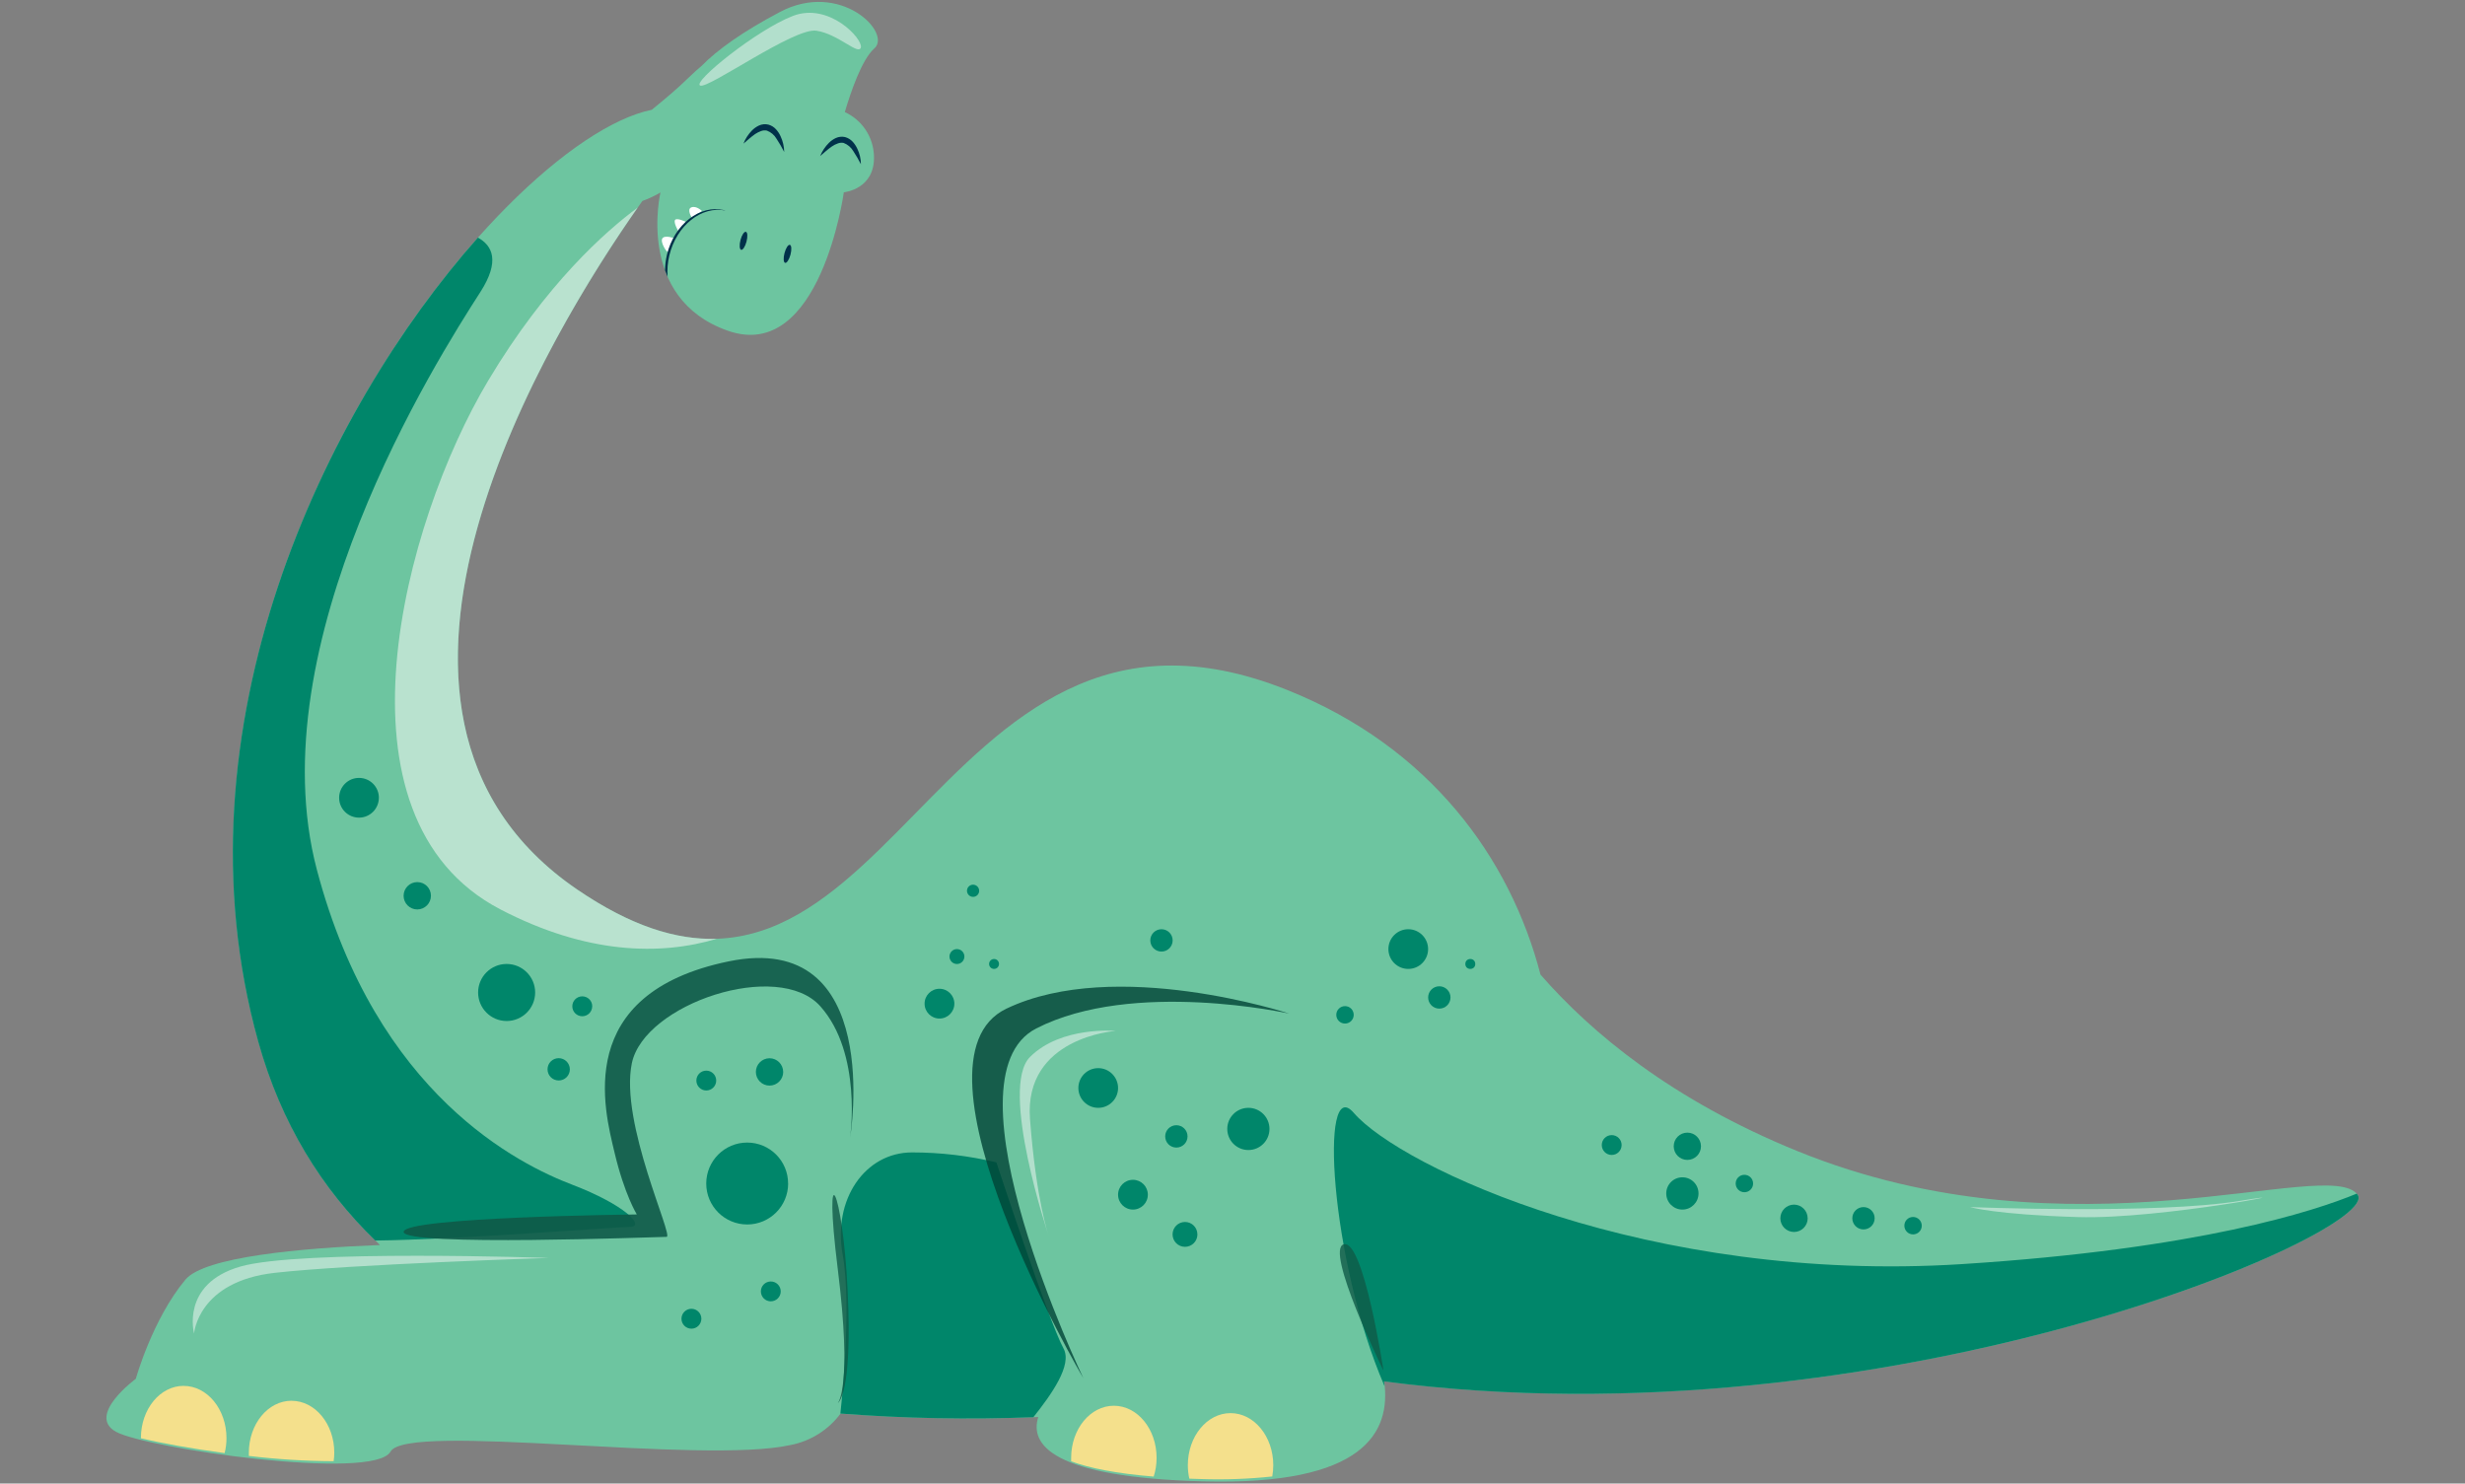 <?xml version="1.0" encoding="UTF-8"?><svg id="Layer_1" xmlns="http://www.w3.org/2000/svg" viewBox="0 0 611.01 367.72"><rect x="0" y="0" width="611.01" height="367.72" fill="#808080" stroke="none"/><defs><style>.cls-1{fill:#00314a;}.cls-2{fill:#00866a;}.cls-3{fill:#f4e08c;}.cls-4{fill:#fff;}.cls-5{fill:#daeee3;}.cls-6{fill:#6dc5a0;}.cls-7{fill:#d1eade;}.cls-7,.cls-8,.cls-9,.cls-10{isolation:isolate;}.cls-7,.cls-11{opacity:.7;}.cls-8{fill:#004436;}.cls-8,.cls-9{opacity:.8;}.cls-9,.cls-10{fill:#0f5a48;}.cls-10{opacity:.9;}</style></defs><path class="cls-6" d="M584.38,296.12c-7.18-9.83-70.29,17.16-139.01-10.87-30.94-12.61-50.91-29.22-63.52-43.68-7.52-28.92-27.45-56.4-62.7-70.52-90.11-36.1-98.44,102.35-176.02,49.46-66.15-45.1-3.73-142.86,16.1-170.7,1.56-.56,3.06-1.27,4.48-2.1,0,0-6.22,26.23,16.71,34.27,22.94,8.04,28.74-34.32,28.74-34.32,0,0,7.8-.7,7.47-9.07-.17-4.68-2.96-8.86-7.22-10.81,1.4-4.76,4.2-13.08,7.31-15.77,4.43-3.85-8.38-16.98-23.44-9.02-9.13,4.82-15.49,9.36-19.37,13.34-1.04,.88-2.09,1.8-3.09,2.79-2.98,2.93-6.2,5.59-9.27,8.09-38.35,7.86-128.28,120.56-97.51,230.96,5.85,20.98,16.42,37.49,30.15,50.42-19.53,.76-43.51,2.92-48.23,8.58-8.2,9.83-12.3,24.59-12.3,24.59,0,0-12.3,9.02-4.92,13.12,7.37,4.1,63.95,12.3,68.06,4.92,4.11-7.37,77.06,3.27,99.2-1.64,4.94-.97,9.34-3.74,12.35-7.78,16.31,1.24,32.67,1.52,49.01,.85-2.14,6.69,3.13,14.99,41.12,15.95,39.53,1.01,46.39-12.05,44.62-24.8,124.48,16.4,247.83-37.31,241.29-46.27Z"/><path class="cls-2" d="M335.55,275.82c-8.54-9.88-5.91,36.4,7.65,67.78-.04-.4-.08-.8-.14-1.21,124.5,16.4,247.86-37.31,241.32-46.27-.07-.09-.14-.17-.22-.26-10.38,4.3-39.06,13.73-97.96,17.47-77.47,4.91-138.96-23.98-150.65-37.51Z"/><path class="cls-9" d="M342.94,339.77s-4.92-32.59-9.83-31.36,9.83,31.36,9.83,31.36Z"/><g class="cls-11"><path class="cls-5" d="M143.13,220.52c-64.92-44.26-6.01-139.25,14.94-169.07-7.83,5.77-22.69,18.82-37.11,42.98-20.91,35.05-40.59,108.22,3.07,130.97,21.33,11.11,39.56,11.5,53.65,7.29-9.99,.33-21.25-3.11-34.55-12.18Z"/><path class="cls-5" d="M163.71,47.72l-.55,.32,.55-.32Z"/></g><path class="cls-2" d="M141.87,293.65c-12.91-4.92-48.57-22.13-63.33-78.09s29.49-126.05,40.58-143.26c4.84-7.56,2.97-11.42-.66-13.4-37.89,42.61-76.11,121.51-54.45,199.27,5.69,20.42,15.84,36.55,29.01,49.31,20.77-.23,59.74-3.37,62.97-3.37,4.33,0-1.21-5.54-14.13-10.46Z"/><path class="cls-10" d="M100.05,305.34c0,3.69,63.33,1.23,65.18,1.23s-11.68-28.28-8.61-43.04c3.08-14.76,36.29-25.82,46.73-14.1,10.44,11.72,7.38,32.52,7.38,32.52,0,0,8.61-51.65-30.13-43.66s-30.75,36.9-28.28,47.35c2.47,10.45,5.53,15.37,5.53,15.37,0,0-57.8,.64-57.8,4.33Z"/><path class="cls-2" d="M256.14,351.28c4.47-5.64,9.72-12.93,7.48-17.04-3.69-6.77-16.64-46.13-16.64-46.13-6.85-1.64-13.86-2.47-20.9-2.47-11.68,0-19.66,11.68-17.22,25.21,2.44,13.53-.55,39.52-.55,39.52,15.91,1.22,31.88,1.52,47.83,.9Z"/><path class="cls-8" d="M319.57,251.23s-38.74-8.61-62.72,3.69,11.69,86.7,11.69,86.7c0,0-46.13-78.71-19.06-91.62,27.07-12.92,70.09,1.23,70.09,1.23Z"/><path class="cls-9" d="M207.66,347.77s3.68-3.69,0-33.21,1.23-20.29,2.46,5.54c1.23,25.82-2.46,27.67-2.46,27.67Z"/><path class="cls-2" d="M353.99,235.24c0,2.72-2.2,4.92-4.92,4.92s-4.92-2.2-4.92-4.92c0-2.72,2.2-4.92,4.92-4.92h0c2.71,0,4.92,2.2,4.92,4.92h0Z"/><circle class="cls-2" cx="356.77" cy="247.23" r="2.77"/><circle class="cls-2" cx="364.45" cy="238.93" r="1.23"/><path class="cls-2" d="M335.55,251.54c0,1.19-.96,2.16-2.16,2.16-1.19,0-2.16-.96-2.16-2.16,0-1.19,.96-2.16,2.16-2.16s2.16,.96,2.16,2.16h0Z"/><path class="cls-2" d="M277.14,269.67c0,2.71-2.2,4.92-4.92,4.92s-4.92-2.2-4.92-4.92,2.2-4.92,4.92-4.92c2.71,0,4.91,2.2,4.92,4.92Z"/><path class="cls-2" d="M314.67,279.82c0,2.89-2.34,5.23-5.23,5.23s-5.23-2.34-5.23-5.23,2.34-5.23,5.23-5.23,5.23,2.34,5.23,5.23h0Z"/><path class="cls-2" d="M284.52,296.12c0,2.04-1.65,3.69-3.69,3.69s-3.69-1.65-3.69-3.69,1.65-3.69,3.69-3.69c2.03,0,3.69,1.64,3.69,3.68v.02Z"/><path class="cls-2" d="M296.81,305.96c0,1.7-1.38,3.08-3.08,3.08s-3.08-1.38-3.08-3.08c0-1.7,1.38-3.08,3.08-3.08h0c1.7,0,3.07,1.37,3.07,3.07h0Z"/><path class="cls-2" d="M294.36,281.67c0,1.53-1.24,2.77-2.77,2.77s-2.77-1.24-2.77-2.77,1.24-2.77,2.77-2.77,2.77,1.24,2.77,2.77h0Z"/><path class="cls-2" d="M236.56,248.77c0,2.04-1.65,3.69-3.69,3.69s-3.69-1.65-3.69-3.69,1.65-3.69,3.69-3.69,3.69,1.65,3.69,3.69h0Z"/><path class="cls-2" d="M239.05,237.09c0,1.02-.83,1.85-1.85,1.85s-1.85-.83-1.85-1.85,.83-1.85,1.85-1.85,1.85,.83,1.85,1.85h0Z"/><path class="cls-2" d="M242.71,220.79c0,.84-.68,1.51-1.51,1.51s-1.51-.68-1.51-1.51,.68-1.51,1.51-1.51,1.51,.68,1.51,1.51Z"/><path class="cls-2" d="M247.63,238.93c0,.68-.55,1.23-1.23,1.23s-1.23-.55-1.23-1.23,.55-1.23,1.23-1.23c.68,0,1.23,.54,1.23,1.22,0,0,0,.01,0,.02Z"/><path class="cls-2" d="M290.67,233.09c0,1.53-1.24,2.77-2.77,2.77s-2.77-1.24-2.77-2.77,1.24-2.77,2.77-2.77,2.77,1.24,2.77,2.77h0Z"/><path class="cls-2" d="M132.65,246c0,3.9-3.17,7.07-7.07,7.07s-7.07-3.17-7.07-7.07,3.17-7.07,7.07-7.07,7.07,3.17,7.07,7.07h0Z"/><path class="cls-2" d="M141.25,265.06c0,1.53-1.25,2.76-2.78,2.75s-2.76-1.25-2.75-2.78c0-1.52,1.24-2.74,2.75-2.75,1.53,0,2.77,1.22,2.78,2.75,0,.01,0,.02,0,.03Z"/><path class="cls-2" d="M146.79,249.42c0,1.36-1.1,2.47-2.46,2.47-1.36,0-2.47-1.1-2.47-2.46,0-1.36,1.1-2.47,2.46-2.47,0,0,.01,0,.02,0,1.36,0,2.46,1.1,2.46,2.46Z"/><path class="cls-2" d="M106.82,222.02c0,1.87-1.51,3.39-3.38,3.4-1.87,0-3.39-1.51-3.4-3.38,0-1.87,1.51-3.39,3.38-3.4h.02c1.87,0,3.38,1.51,3.38,3.38h0Z"/><path class="cls-2" d="M93.91,197.73c0,2.72-2.2,4.93-4.92,4.93s-4.93-2.2-4.93-4.92c0-2.72,2.2-4.93,4.92-4.93h.02c2.71,0,4.91,2.2,4.92,4.92Z"/><path class="cls-2" d="M401.96,283.81c0,1.36-1.1,2.46-2.46,2.46s-2.46-1.1-2.46-2.46,1.1-2.46,2.46-2.46,2.46,1.1,2.46,2.46h0Z"/><path class="cls-2" d="M421.63,284.12c0,1.87-1.51,3.38-3.38,3.38s-3.38-1.51-3.38-3.38,1.51-3.38,3.38-3.38h0c1.87,0,3.38,1.51,3.38,3.38Z"/><path class="cls-2" d="M421.02,295.81c0,2.21-1.79,4-4,4-2.21,0-4-1.79-4-4s1.79-4,4-4h0c2.21,0,4,1.78,4,3.99v.02Z"/><path class="cls-2" d="M434.55,293.35c0,1.19-.96,2.16-2.16,2.16-1.19,0-2.16-.96-2.16-2.16s.96-2.16,2.16-2.16h0c1.19,0,2.16,.96,2.16,2.16Z"/><path class="cls-2" d="M448.08,301.96c0,1.87-1.51,3.39-3.38,3.4-1.87,0-3.39-1.51-3.4-3.38,0-1.87,1.51-3.39,3.38-3.4h0c1.87,0,3.38,1.51,3.39,3.38Z"/><path class="cls-2" d="M464.68,301.96c0,1.53-1.24,2.77-2.77,2.77s-2.77-1.24-2.77-2.77,1.24-2.77,2.77-2.77h0c1.53,0,2.77,1.24,2.77,2.77Z"/><path class="cls-2" d="M476.36,303.8c0,1.19-.96,2.16-2.16,2.16-1.19,0-2.16-.96-2.16-2.16s.96-2.16,2.16-2.16h0c1.19,0,2.15,.97,2.16,2.16Z"/><path class="cls-2" d="M173.85,326.86c0,1.36-1.1,2.47-2.46,2.47-1.36,0-2.47-1.1-2.47-2.46,0-1.36,1.1-2.47,2.46-2.47h0c1.36,0,2.46,1.09,2.47,2.45h0Z"/><path class="cls-2" d="M193.52,320.1c0,1.36-1.11,2.45-2.47,2.45-1.36,0-2.45-1.11-2.45-2.47,0-1.35,1.1-2.45,2.46-2.45s2.46,1.1,2.46,2.46h0Z"/><path class="cls-2" d="M195.36,293.35c0,5.6-4.54,10.15-10.15,10.15s-10.15-4.54-10.15-10.15c0-5.6,4.54-10.15,10.15-10.15h0c5.6,0,10.14,4.54,10.14,10.14h0Z"/><path class="cls-2" d="M194.14,265.68c0,1.87-1.51,3.39-3.38,3.4s-3.39-1.51-3.4-3.38c0-1.87,1.51-3.39,3.38-3.4h0c1.87,0,3.38,1.51,3.39,3.38Z"/><path class="cls-2" d="M177.53,267.83c0,1.36-1.1,2.46-2.46,2.46s-2.46-1.1-2.46-2.46,1.1-2.46,2.46-2.46h0c1.36,0,2.46,1.1,2.46,2.46Z"/><path class="cls-7" d="M488.35,299.19s46.13,1.85,66.71-1.51c20.58-3.36-19.37,4.61-39.97,3.99-20.6-.62-26.75-2.48-26.75-2.48Z"/><path class="cls-7" d="M173.56,21.22c2.09,.82,23.32-14.44,28.8-13.61s10.52,6.25,11.03,4.14-7.88-11.26-16.86-7.8-25.05,16.45-22.97,17.26Z"/><path class="cls-1" d="M195.94,63.12c-.33,1.23-.92,2.14-1.33,2.03s-.48-1.19-.15-2.43,.92-2.14,1.33-2.03,.48,1.19,.15,2.43Z"/><path class="cls-1" d="M185.04,59.89c-.33,1.23-.92,2.14-1.33,2.03s-.48-1.19-.16-2.43,.93-2.14,1.34-2.03,.47,1.19,.15,2.43Z"/><path class="cls-4" d="M174.01,52.31s-1.38-1.38-2.62-.92,.08,2.54,.08,2.54l1.31-.85,1.23-.77Z"/><path class="cls-4" d="M170.07,55.01s-2.38-1.15-2.76-.46,.84,2.77,.84,2.77l1.08-1.07,.84-1.23Z"/><path class="cls-4" d="M167.21,59.08s-2.38-.92-3.02,0,1.16,3.69,1.46,3.38c.34-.68,.59-1.41,.76-2.16l.81-1.23Z"/><path class="cls-1" d="M165.32,63.14c-.3,1.27-.46,2.56-.48,3.86,.2,.54,.41,1.07,.64,1.6-.13-1.78,.01-3.56,.43-5.29,1.79-7.44,7.99-12.35,13.94-11.12-.1,0-.19-.07-.29-.09-6.04-1.48-12.42,3.48-14.25,11.05Z"/><path class="cls-3" d="M45.52,343.5c-5.86,0-10.59,5.79-10.59,12.92v.07c5.29,1.27,12.79,2.61,20.75,3.68,.31-1.22,.46-2.48,.46-3.74-.02-7.13-4.76-12.92-10.62-12.92Z"/><path class="cls-3" d="M72.27,347.19c-5.86,0-10.59,5.79-10.59,12.92v.76c6.98,.84,14,1.28,21.02,1.31,.1-.69,.16-1.39,.16-2.09,.02-7.1-4.73-12.89-10.59-12.89Z"/><path class="cls-3" d="M286.69,361.34c0-7.13-4.75-12.91-10.59-12.91s-10.59,5.78-10.59,12.91v.87c4.54,1.68,11.14,3.02,20.46,3.78,.48-1.5,.72-3.07,.72-4.65Z"/><path class="cls-3" d="M315.36,365.96c.16-.92,.25-1.85,.25-2.79,0-7.13-4.75-12.91-10.59-12.91s-10.59,5.78-10.59,12.91c0,1.12,.13,2.24,.37,3.34l3.12,.1c5.82,.19,11.64-.03,17.43-.65Z"/><path class="cls-7" d="M48.1,330.55s.92-12.92,19.98-15.06,67.95-3.69,67.95-3.69c0,0-61.8-2.16-76.55,2.16-14.75,4.31-11.37,16.6-11.37,16.6Z"/><path class="cls-7" d="M276.52,255.53s-22.75,1.51-21.21,21.83,4.61,28.89,4.61,28.89c0,0-12.3-36.59-4.61-44.27,7.68-7.68,21.21-6.46,21.21-6.46Z"/><path class="cls-1" d="M213.4,40.71c-.56-1.11-1.19-2.19-1.88-3.24-.54-.93-1.39-1.65-2.4-2.04-.47-.1-.96-.06-1.41,.11-.54,.18-1.04,.44-1.51,.76-.98,.68-1.9,1.51-2.9,2.37,.5-1.22,1.23-2.32,2.16-3.25,.5-.5,1.08-.91,1.72-1.21,.71-.32,1.51-.41,2.27-.24,.75,.2,1.42,.62,1.94,1.19,.46,.52,.84,1.1,1.13,1.73,.57,1.19,.87,2.5,.88,3.82Z"/><path class="cls-1" d="M194.37,37.64c-.56-1.11-1.19-2.19-1.88-3.23-.54-.94-1.39-1.66-2.4-2.04-.47-.1-.96-.06-1.41,.1-.53,.19-1.04,.44-1.51,.76-.98,.69-1.89,1.51-2.89,2.37,.48-1.23,1.21-2.34,2.13-3.28,.5-.5,1.08-.91,1.72-1.21,.72-.33,1.53-.41,2.31-.23,.74,.2,1.42,.61,1.93,1.19,.47,.52,.85,1.1,1.13,1.74,.56,1.2,.86,2.51,.88,3.84Z"/></svg>